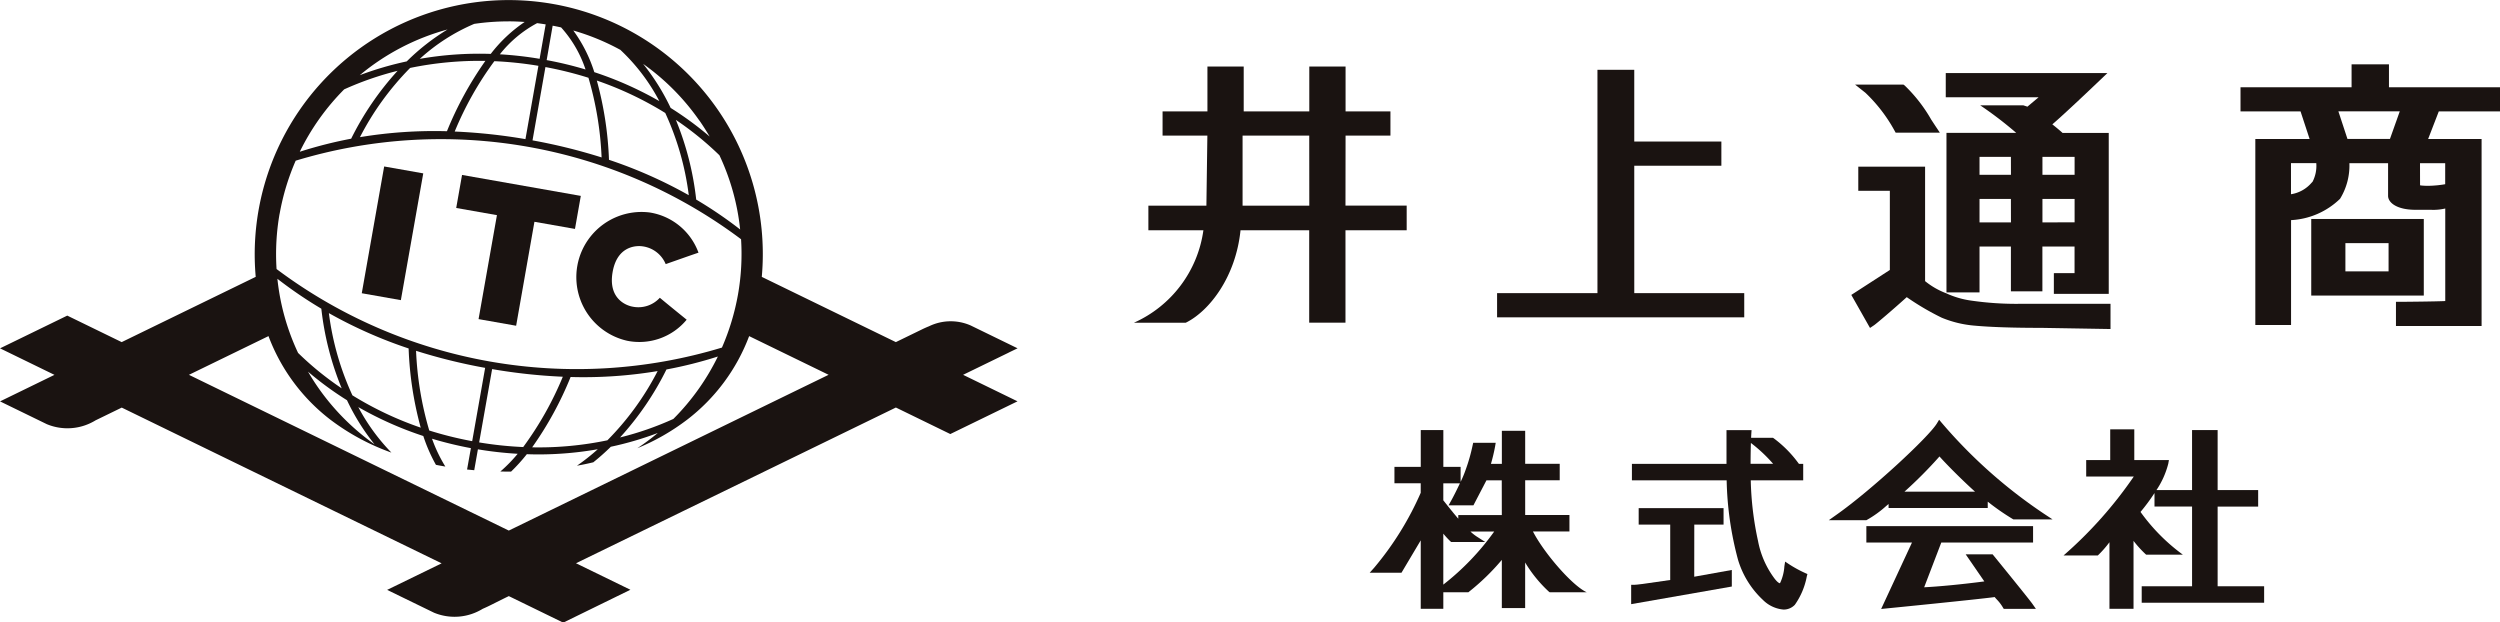 <svg xmlns="http://www.w3.org/2000/svg" width="192.948" height="48.043" viewBox="0 0 192.948 48.043">
  <g id="グループ_8" data-name="グループ 8" transform="translate(-16 -15.207)">
    <g id="グループ_4" data-name="グループ 4" transform="translate(103.51 20.173)">
      <g id="グループ_2" data-name="グループ 2" transform="translate(0)">
        <path id="パス_3" data-name="パス 3" d="M383.219,461.6h3.463v-1.867h-3.463v-3.461h-2.8v3.461h-5.062v-3.461h-2.8v3.461h-3.462V461.6h3.458l-.075,5.409H368v1.9h4.246a9.187,9.187,0,0,1-5.363,7.135h4l.076-.038c1.768-.911,3.785-3.5,4.153-7.1h5.3v7.135h2.8v-7.135h4.724v-1.9h-4.724Zm-2.8,5.409H375.27V461.6h5.145Z" transform="translate(-366.879 -456.102)" fill="#1a1311"/>
        <path id="パス_4" data-name="パス 4" d="M417.234,464.03h6.723v-1.867h-6.723v-5.536h-2.841v17.24h-7.747v1.866h19.076v-1.866h-8.487Z" transform="translate(-378.613 -456.207)" fill="#1a1311"/>
        <path id="パス_5" data-name="パス 5" d="M464.115,472.43v1.6h4.236V461.608h-3.562c-.219-.2-.544-.468-.791-.664,1-.856,3.317-3.067,3.617-3.353l.634-.606H455.772v1.867h7.167l-.864.727-.308-.1h-3.333a29.544,29.544,0,0,1,2.779,2.125h-5.386v12.31h2.551v-3.542H460.8v3.458h2.43v-3.458h2.482v2.054Zm-3.311-3.919h-2.426V466.7H460.8Zm0-3.673h-2.426v-1.382H460.8Zm2.43-1.382h2.482v1.382h-2.482Zm0,5.055V466.7h2.482v1.807Z" transform="translate(-393.11 -456.313)" fill="#1a1311"/>
        <path id="パス_6" data-name="パス 6" d="M454.674,477.571a6.863,6.863,0,0,1-1.933-.569,5.923,5.923,0,0,1-1.616-.932v-8.833h-5.156V469.1h2.436v6.108l-2.975,1.925,1.444,2.55.314-.211c.19-.128,1.477-1.223,2.521-2.166a20.2,20.2,0,0,0,2.7,1.586,8.454,8.454,0,0,0,2.536.613c1.236.113,2.97.171,5.149.171h0l5.342.09V477.82H458.5A24.27,24.27,0,0,1,454.674,477.571Z" transform="translate(-390.058 -459.338)" fill="#1a1311"/>
        <path id="パス_7" data-name="パス 7" d="M449.673,458.318l-.092-.067h-3.732l.792.627a11.909,11.909,0,0,1,2.236,2.9l.1.181h3.411l-.363-.545c-.087-.133-.188-.288-.3-.457A11.656,11.656,0,0,0,449.673,458.318Z" transform="translate(-390.182 -456.686)" fill="#1a1311"/>
        <path id="パス_8" data-name="パス 8" d="M499.5,456.031h-2.885V457.8h-8.572v1.865h4.634l.7,2.13h-4.191v14.353h2.758v-8.094a5.86,5.86,0,0,0,3.781-1.646,4.89,4.89,0,0,0,.721-2.746h2.986v2.517c0,.519.663,1.078,2.118,1.078h1.175a4.075,4.075,0,0,0,1.12-.1V474.3c-.723.036-3.116.059-3.454.059h-.351v1.866h6.609V461.792h-4.126l.823-2.13h4.731V457.8H499.5Zm-5.892,9.057-.076.078a2.625,2.625,0,0,1-1.593.89v-2.4h1.952A2.684,2.684,0,0,1,493.606,465.088Zm8.288-1.428h1.944v1.623a8.426,8.426,0,0,1-1.2.121,5.274,5.274,0,0,1-.723-.03c-.009-.018-.016-.035-.017-.037Zm-1.562-4-.758,2.13h-3.279l-.7-2.13Z" transform="translate(-402.632 -456.031)" fill="#1a1311"/>
        <path id="パス_9" data-name="パス 9" d="M504.475,472.961h-8.686v5.911h8.686Zm-2.718,4.044h-3.332v-2.179h3.332Z" transform="translate(-404.919 -461.027)" fill="#1a1311"/>
      </g>
      <path id="パス_10" data-name="パス 10" d="M451.69,495.192l-.211-.248-.168.28c-.632,1.05-5.061,5.156-7.746,7.047l-.6.426h2.9l.052-.03a8.235,8.235,0,0,0,1.462-1.053l.2-.168v.307h7.653v-.488a17.991,17.991,0,0,0,1.928,1.34l.055.032h3.023l-.651-.429A38.392,38.392,0,0,1,451.69,495.192Zm-2.882,5.3a33.51,33.51,0,0,0,2.7-2.715c.589.661,1.8,1.872,2.741,2.715Z" transform="translate(-389.33 -467.514)" fill="#1a1311"/>
      <g id="グループ_3" data-name="グループ 3" transform="translate(18.2 28.167)">
        <path id="パス_11" data-name="パス 11" d="M405.3,503.9h2.816v-1.271H404.7v-2.684h2.665v-1.27H404.7V496.13h-1.8v2.549h-.842a13.429,13.429,0,0,0,.321-1.349l.046-.273h-1.738l-.041.182a13.738,13.738,0,0,1-.522,1.849,8.687,8.687,0,0,1-.407.984v-1.162h-1.333v-2.839h-1.743v2.839H394.61v1.27h2.028v.734a23.725,23.725,0,0,1-3.59,5.78l-.35.391h2.454l.068-.114c.653-1.1,1.115-1.873,1.419-2.387v5.283h1.743v-1.275h1.933l.065-.054a17.56,17.56,0,0,0,2.518-2.447v3.718h1.8v-3.515a10.214,10.214,0,0,0,1.837,2.256l.061.042h2.856C408.32,508.074,406.143,505.543,405.3,503.9Zm-6.919,4.1v-3.933a6.9,6.9,0,0,0,.535.581l.068.061h2.632l-.675-.432a3.587,3.587,0,0,1-.465-.373h1.833A19.7,19.7,0,0,1,398.381,508Zm4.516-5.367h-3.36v.281c-.362-.421-.7-.846-.947-1.156-.078-.1-.147-.187-.209-.262v-1.315h1.281c-.2.427-.438.91-.675,1.342l-.2.357h1.919l1.006-1.931h1.18Z" transform="translate(-392.698 -496.013)" fill="#1a1311"/>
        <path id="パス_12" data-name="パス 12" d="M433.535,506.424l-.3-.2-.058.36a3.572,3.572,0,0,1-.3,1.228l-.044.082c-.018,0-.178-.014-.51-.491a6.982,6.982,0,0,1-1.176-2.753,24.291,24.291,0,0,1-.565-4.7h4.048v-1.27H434.3l-.075-.1a8.9,8.9,0,0,0-1.867-1.87l-.061-.042h-1.688c.006-.122.011-.242.018-.343l.017-.25H428.71v2.607h-7.3v1.27h7.312a25.493,25.493,0,0,0,.871,6.108,6.967,6.967,0,0,0,1.922,3.115,2.553,2.553,0,0,0,1.6.751,1.188,1.188,0,0,0,.87-.369,5.578,5.578,0,0,0,.921-2.182l.049-.19-.178-.081A9.278,9.278,0,0,1,433.535,506.424Zm-2.942-9.356.027.02a11.456,11.456,0,0,1,1.69,1.59h-1.742C430.57,498.046,430.578,497.516,430.593,497.068Z" transform="translate(-401.17 -496.013)" fill="#1a1311"/>
        <path id="パス_13" data-name="パス 13" d="M426.2,505.891h2.259v-1.27h-6.551v1.27h2.434v4.275c-2.029.307-2.634.373-2.78.373h-.234v1.492l7.768-1.36v-1.279l-2.9.522Z" transform="translate(-401.146 -498.536)" fill="#1a1311"/>
        <path id="パス_14" data-name="パス 14" d="M456.822,508.766h-2.078l1.44,2.092c-1.872.245-3.586.4-4.643.453l1.321-3.453h7.084v-1.265H447.079v1.265H450.6l-2.38,5.127.408-.041c.295-.029,6.948-.689,8.357-.878a2.3,2.3,0,0,0,.175.2,3.253,3.253,0,0,1,.455.6l.068.11h2.481l-.258-.369C459.622,512.2,456.822,508.766,456.822,508.766Z" transform="translate(-408.745 -499.118)" fill="#1a1311"/>
        <path id="パス_15" data-name="パス 15" d="M480.56,508.106v-6.153h3.128v-1.272H480.56v-4.634h-1.974v4.634h-2.749a6.546,6.546,0,0,0,.914-2.039l.05-.277h-2.673v-2.376h-1.858v2.376h-1.854v1.27h3.673a32.239,32.239,0,0,1-5.423,6.093h2.645a7.952,7.952,0,0,0,.9-1.023v5.137h1.858V504.6a8.329,8.329,0,0,0,.975,1.067h2.835a14.636,14.636,0,0,1-3.271-3.3,14.83,14.83,0,0,0,1.079-1.458v1.04h2.9v6.153H474.7v1.272h9.449v-1.272Z" transform="translate(-415.115 -495.989)" fill="#1a1311"/>
      </g>
    </g>
    <g id="グループ_5" data-name="グループ 5" transform="translate(16 15.207)">
      <path id="パス_16" data-name="パス 16" d="M286.258,428.4l.623-.3-3.62-1.763a3.83,3.83,0,0,0-3.213.062c-.177.07-.357.151-.541.24l-2.02.983-10.347-5.035a19.6,19.6,0,0,0-16.122-21.064,19.9,19.9,0,0,0-3.426-.3,19.622,19.622,0,0,0-19.51,21.362l-10.344,5.037-4.2-2.046-5.188,2.526,4.2,2.047-4.2,2.047,3.619,1.763a4.145,4.145,0,0,0,3.753-.3l2.02-.983,24.688,12.02-3.694,1.8-.511.248,3.62,1.763a4.145,4.145,0,0,0,3.753-.3h0c.631-.275.73-.355,2.018-.982l4.2,2.047L257,446.735l-4.2-2.046,4.639-2.259,1.063-.517,2.476-1.205.241-.117,16.271-7.921,4.2,2.047,5.187-2.525-4.2-2.046,3.474-1.691ZM263.87,413.2a17.729,17.729,0,0,1,1.6,5.729,32.668,32.668,0,0,0-3.392-2.309,22.72,22.72,0,0,0-1.568-6.148A24.275,24.275,0,0,1,263.87,413.2ZM246.5,405.94a28.06,28.06,0,0,1,3.4.358l-1,5.658a43.069,43.069,0,0,0-5.46-.586A25.382,25.382,0,0,1,246.5,405.94Zm-3.658,5.406a35.124,35.124,0,0,0-6.715.458A21.679,21.679,0,0,1,240,406.461a26.433,26.433,0,0,1,5.807-.543A26.829,26.829,0,0,0,242.841,411.346Zm7.6-4.952a28.4,28.4,0,0,1,3.32.826,25.55,25.55,0,0,1,1.015,6.148,43.288,43.288,0,0,0-5.332-1.316Zm3.973,1.043a26.194,26.194,0,0,1,5.275,2.5,21.553,21.553,0,0,1,1.816,6.347,35.094,35.094,0,0,0-6.159-2.732A26.738,26.738,0,0,0,254.409,407.437Zm7.915,3.089c.28.4.539.816.788,1.231a25.591,25.591,0,0,0-3.012-2.21,17.2,17.2,0,0,0-2.125-3.4A17.949,17.949,0,0,1,262.324,410.526Zm-6.119-5.473a14.862,14.862,0,0,1,3.022,3.969,27.1,27.1,0,0,0-5.019-2.235,11.079,11.079,0,0,0-1.621-3.214A17.84,17.84,0,0,1,256.2,405.053ZM251,403.2c.22.043.436.085.653.135a9.113,9.113,0,0,1,1.884,3.246,28,28,0,0,0-3-.724Zm-.539-.1-.468,2.657a28.436,28.436,0,0,0-3.068-.348,9.137,9.137,0,0,1,2.877-2.405Q250.131,403.048,250.461,403.1Zm-2.869-.234c.415,0,.833.018,1.248.047a11.151,11.151,0,0,0-2.618,2.465,26.616,26.616,0,0,0-5.477.383,14.844,14.844,0,0,1,4.2-2.7A18.057,18.057,0,0,1,247.592,402.868Zm-4.7.624a17.017,17.017,0,0,0-3.154,2.466,25.516,25.516,0,0,0-3.625,1.064A17.9,17.9,0,0,1,242.888,403.492Zm-7.979,4.623a24.294,24.294,0,0,1,4.119-1.43,22.7,22.7,0,0,0-3.583,5.239,33.38,33.38,0,0,0-3.966,1.008A18.005,18.005,0,0,1,234.909,408.115Zm-4.984,9.6a18.263,18.263,0,0,1,1.238-4.094,38.61,38.61,0,0,1,34.374,6.063,18.014,18.014,0,0,1-.238,4.268,18.27,18.27,0,0,1-1.238,4.094,38.618,38.618,0,0,1-34.374-6.062A18.013,18.013,0,0,1,229.926,417.71Zm5.2,14.4a17.068,17.068,0,0,0,2.125,3.4,17.989,17.989,0,0,1-4.352-4.381c-.28-.4-.539-.812-.784-1.23A25.075,25.075,0,0,0,235.129,432.109Zm-3.774-3.65a17.706,17.706,0,0,1-1.6-5.729,32.883,32.883,0,0,0,3.391,2.309,22.731,22.731,0,0,0,1.572,6.148A23.824,23.824,0,0,1,231.355,428.459Zm2.373-3.079a35.1,35.1,0,0,0,6.155,2.728,26.741,26.741,0,0,0,.934,6.112,26.059,26.059,0,0,1-5.272-2.494A21.609,21.609,0,0,1,233.728,425.38Zm6.729,2.909a42.952,42.952,0,0,0,5.332,1.316l-1,5.658a28.022,28.022,0,0,1-3.313-.823A25.432,25.432,0,0,1,240.457,428.289Zm5.871,1.412a43.065,43.065,0,0,0,5.456.589,25.591,25.591,0,0,1-3.058,5.427,28.161,28.161,0,0,1-3.4-.358Zm6.059.609c.327.011.653.015.979.015a34.647,34.647,0,0,0,5.736-.472,21.607,21.607,0,0,1-3.878,5.343,26,26,0,0,1-5.807.543A26.59,26.59,0,0,0,252.387,430.31Zm7.4-.581a32.59,32.59,0,0,0,3.963-1,17.951,17.951,0,0,1-3.434,4.818,23.688,23.688,0,0,1-4.115,1.429A22.666,22.666,0,0,0,259.784,429.729Zm-12.171,12.434-24.687-12.02,6.139-2.988a14.582,14.582,0,0,0,4.77,6.444,17.551,17.551,0,0,0,4.718,2.547A15.21,15.21,0,0,1,236,432.637a27.087,27.087,0,0,0,5.016,2.232,12.478,12.478,0,0,0,.975,2.224c.242.05.486.092.727.134a11.208,11.208,0,0,1-1.029-2.149,28.934,28.934,0,0,0,3,.727l-.295,1.65.553.053.284-1.611a28.429,28.429,0,0,0,3.069.344,11.49,11.49,0,0,1-1.337,1.369c.216,0,.429.007.645.007h.181a13.675,13.675,0,0,0,1.217-1.345c.294.011.589.018.876.018a26.536,26.536,0,0,0,4.6-.4,16.176,16.176,0,0,1-1.607,1.271c.422-.074.844-.163,1.262-.263a17.759,17.759,0,0,0,1.352-1.2,24.9,24.9,0,0,0,3.626-1.064,17.033,17.033,0,0,1-1.582,1.177,17.013,17.013,0,0,0,3.856-2.209,14.611,14.611,0,0,0,4.775-6.443l6.133,2.986-2.467,1.2Z" transform="translate(-208.346 -401.218)" fill="#1a1311"/>
      <path id="パス_17" data-name="パス 17" d="M276,437.626l2.9.512,1.412-8.024,3.129.551.45-2.549-9.166-1.617-.45,2.549,3.143.554Z" transform="translate(-239.065 -412.997)" fill="#1a1311"/>
      <rect id="長方形_320" data-name="長方形 320" width="9.933" height="3.063" transform="matrix(0.174, -0.985, 0.985, 0.174, 27.921, 22.632)" fill="#1a1311"/>
      <path id="パス_18" data-name="パス 18" d="M298.022,438.449a2.237,2.237,0,0,1-2.144.678c-.089-.016-1.9-.362-1.5-2.659s2.234-2,2.312-1.988a2.253,2.253,0,0,1,1.785,1.372c.394-.137,2.032-.718,2.531-.883a4.8,4.8,0,0,0-3.752-3.1h0a5.032,5.032,0,0,0-1.748,9.9,4.738,4.738,0,0,0,4.587-1.627C299.45,439.62,298.7,439.015,298.022,438.449Z" transform="translate(-247.097 -415.468)" fill="#1a1311"/>
    </g>
  </g>
</svg>
